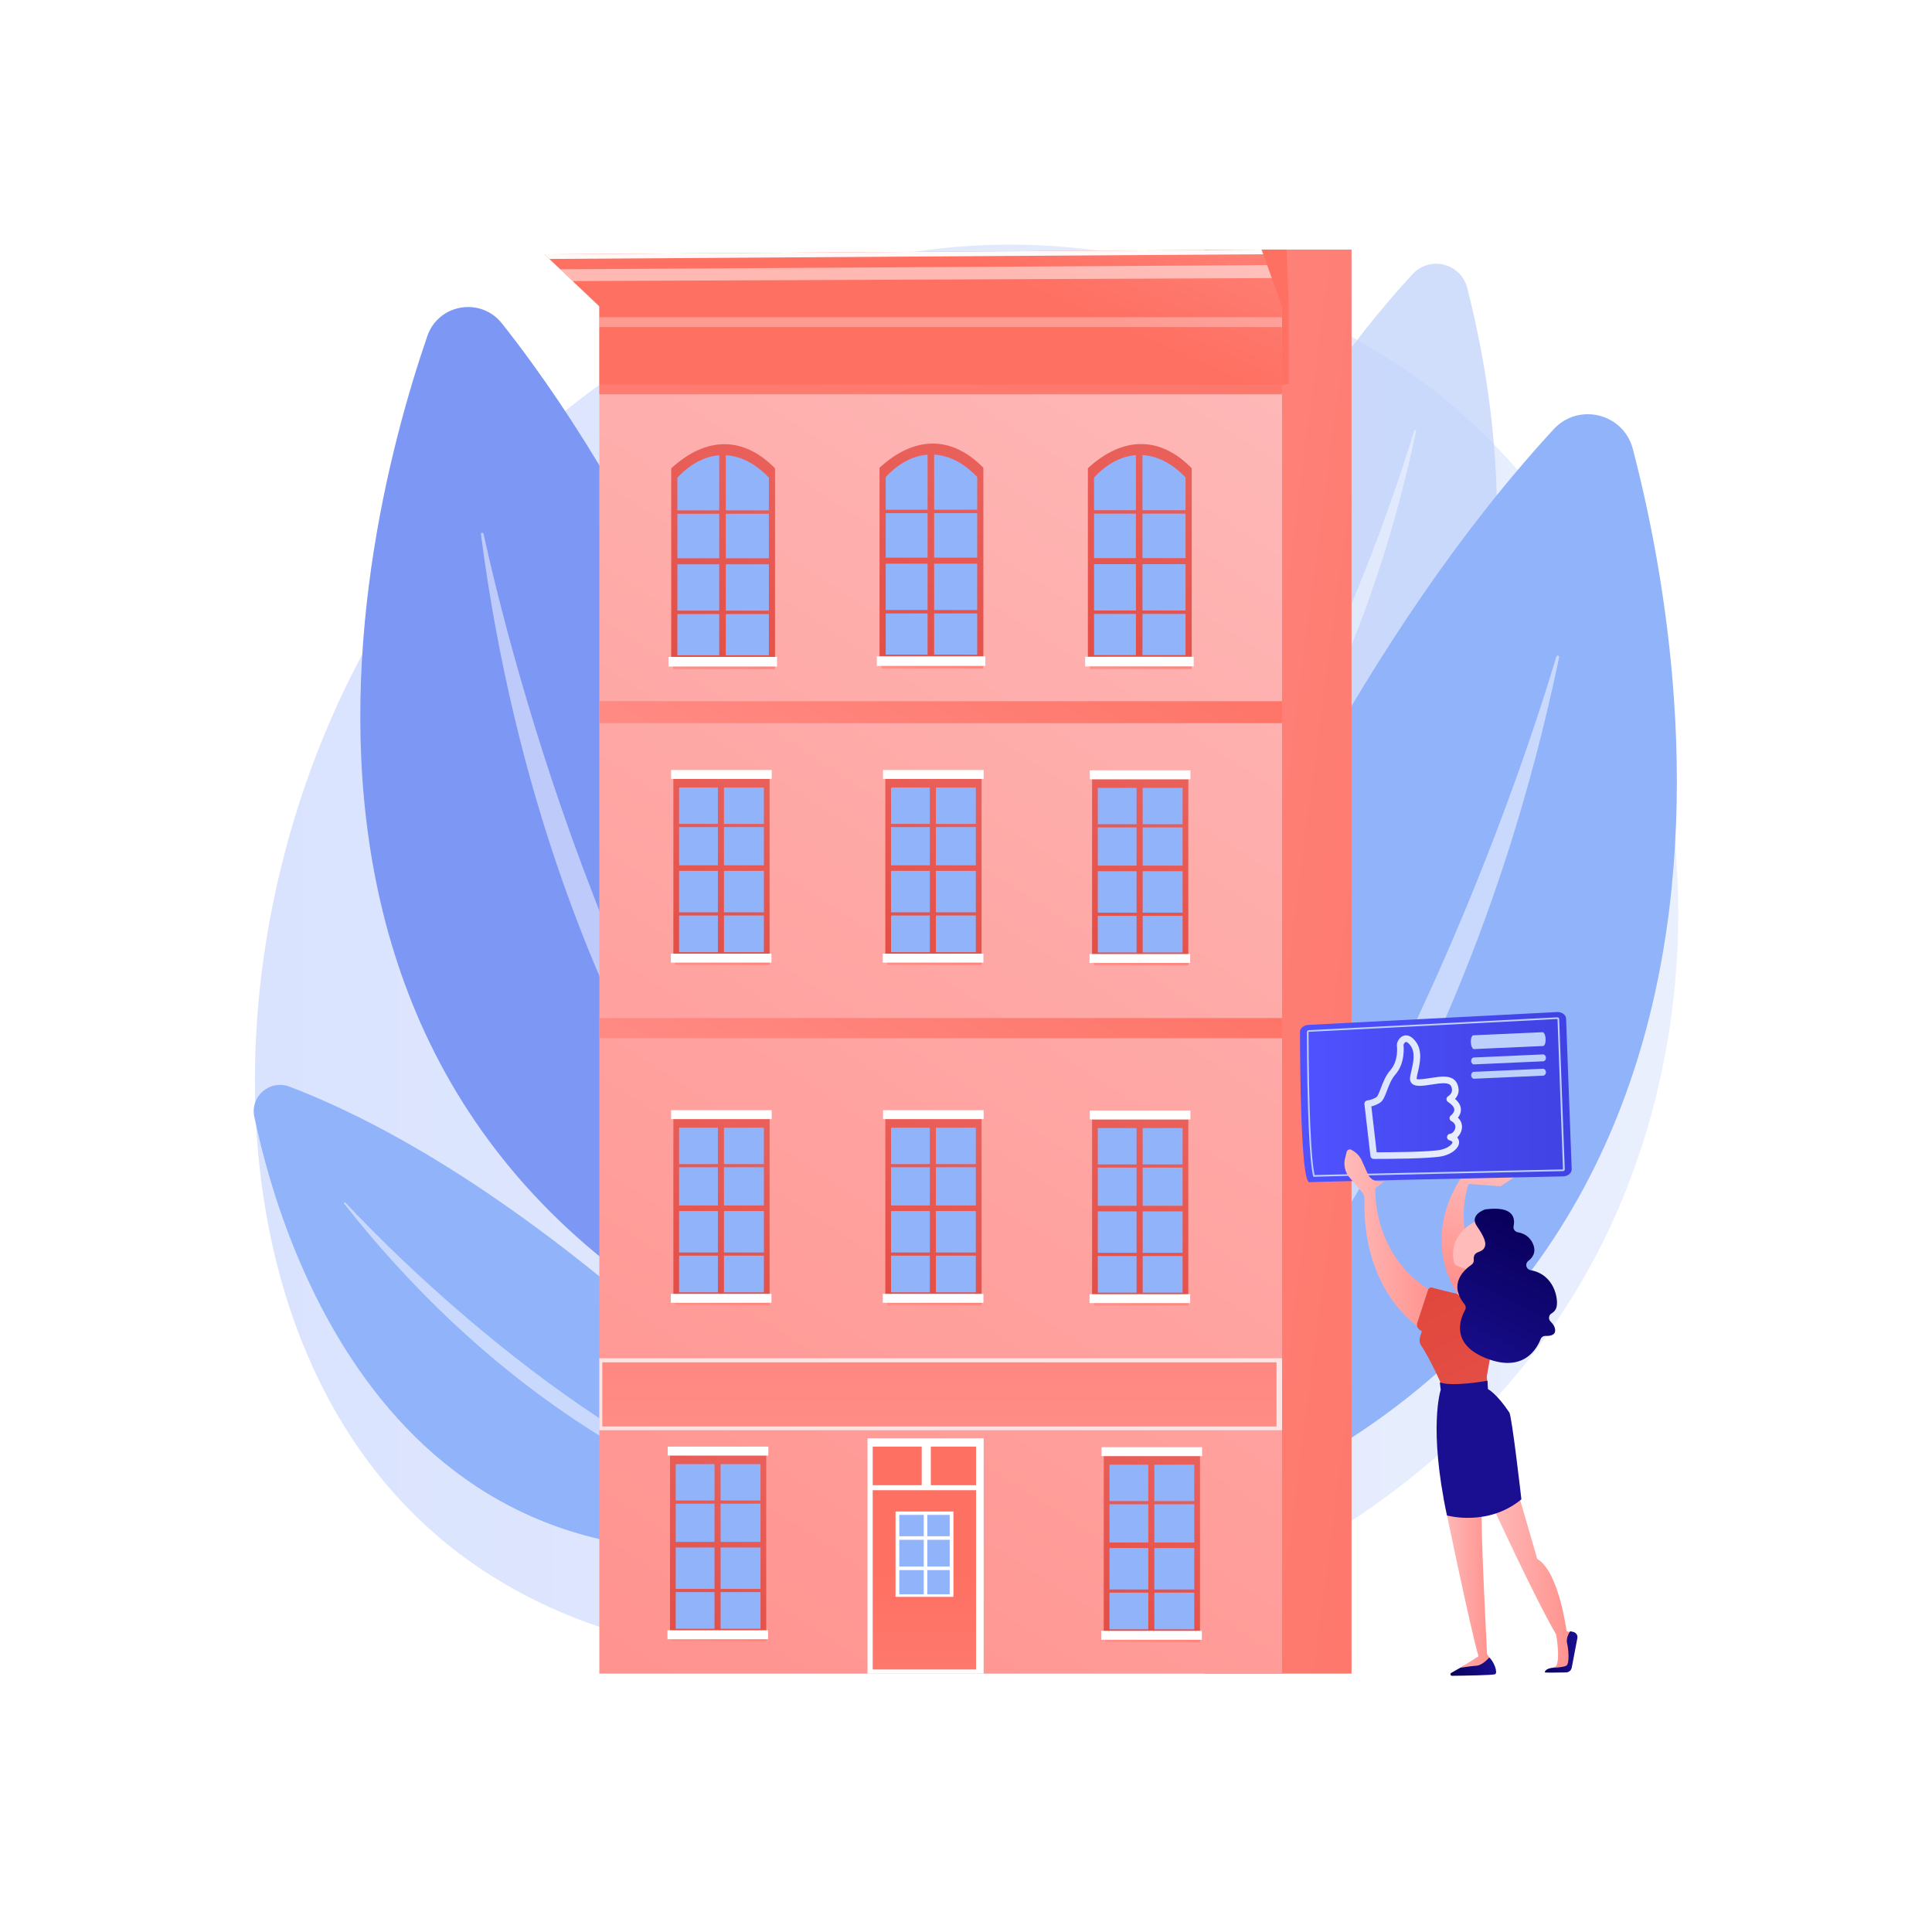 <?xml version="1.0" encoding="UTF-8"?>
<svg xmlns="http://www.w3.org/2000/svg" xmlns:xlink="http://www.w3.org/1999/xlink" version="1.1" x="0px" y="0px" viewBox="0 0 3710 3710" style="enable-background:new 0 0 3710 3710;" xml:space="preserve">
<g id="Background">
	<g>
		<g>
			<rect style="fill:#FFFFFF;" width="3710" height="3710"></rect>
		</g>
	</g>
</g>
<g id="Illustration">
	<g>
		<linearGradient id="SVGID_1_" gradientUnits="userSpaceOnUse" x1="489.501" y1="1834.166" x2="3222.816" y2="1834.166">
			<stop offset="0" style="stop-color:#DAE3FE"></stop>
			<stop offset="1" style="stop-color:#E9EFFD"></stop>
		</linearGradient>
		<path style="fill:url(#SVGID_1_);" d="M3108.216,2319.943c-276.896,644.058-1007.81,920.697-1580.493,873.529    c-156.366-12.878-470.977-38.791-716.629-269.963c-471.756-443.952-399.101-1371.936,52.505-1918.282    c58.158-70.358,460.715-541.749,1088.026-535.44c459.283,4.62,781.649,262.799,820.848,294.963    c49.518,40.632,158.736,137.187,257.167,290.364C3260.918,1415.028,3281.248,1917.471,3108.216,2319.943z"></path>
		<g style="opacity:0.71;">
			<path style="fill:#BDD0FB;" d="M1973.769,2040.018c0,0,247.406-982.631,738.92-1513.707     c33.041-35.7,92.454-20.929,104.639,26.163C2898.803,867.371,3050.23,1821.189,1973.769,2040.018z"></path>
			<path style="opacity:0.5;fill:#FFFFFF;" d="M2072.882,1977.825c-2.44,2.319,0.694,6.084,3.422,4.114     c100.614-72.653,490.692-431.105,643.013-1154.229c0.489-2.323-2.924-3.258-3.612-0.987     C2665.009,994.129,2458.701,1611.14,2072.882,1977.825z"></path>
		</g>
		<g>
			<g>
				<path style="fill:#91B3FA;" d="M1652.769,2933.73c0,0-540.71-634.534-1096.836-847.033      c-37.384-14.284-75.819,18.27-67.637,57.445C543.006,2406.094,779.056,3164.78,1652.769,2933.73z"></path>
				<path style="opacity:0.5;fill:#FFFFFF;" d="M1556.995,2923.994c2.645,0.821,1.706,4.741-1.025,4.281      c-100.694-16.904-519.074-139.066-895.046-616.868c-1.208-1.535,0.969-3.469,2.304-2.044      C761.651,2414.349,1138.755,2794.206,1556.995,2923.994z"></path>
			</g>
			<g>
				<path style="fill:#7D97F4;" d="M1799.029,2734.043c0,0-229.751-1347.219-835.043-2112.817      c-40.689-51.465-122.126-37.827-143.443,24.219C678.004,1060.339,374.479,2327.038,1799.029,2734.043z"></path>
				<path style="opacity:0.5;fill:#FFFFFF;" d="M1672.271,2640.033c3.038,3.374-1.571,8.109-5.034,5.173      c-127.68-108.232-614.656-631.087-743.733-1619.396c-0.414-3.174,4.272-4.076,4.96-0.948      C979.098,1255.275,1191.884,2106.554,1672.271,2640.033z"></path>
			</g>
		</g>
		<g>
			<path style="fill:#91B3FA;" d="M1914.627,3025.789c0,0,356.364-1428.333,1068.776-2201.409     c47.89-51.967,134.251-30.695,152.1,37.683C3254.851,1319.287,3477.819,2704.515,1914.627,3025.789z"></path>
			<path style="opacity:0.5;fill:#FFFFFF;" d="M2058.423,2935.125c-3.537,3.377,1.027,8.837,4.985,5.966     c145.945-105.864,711.529-627.838,930.564-1678.862c0.703-3.377-4.258-4.725-5.25-1.422     C2915.593,1504.17,2617.795,2401.204,2058.423,2935.125z"></path>
		</g>
		<g>
			
				<linearGradient id="SVGID_00000085930660565056436250000006224096231643596176_" gradientUnits="userSpaceOnUse" x1="1485.949" y1="1719.484" x2="3125.136" y2="1934.694">
				<stop offset="0" style="stop-color:#FF928E"></stop>
				<stop offset="1" style="stop-color:#FE7062"></stop>
			</linearGradient>
			
				<rect x="2312.598" y="479.276" style="fill:url(#SVGID_00000085930660565056436250000006224096231643596176_);" width="282.723" height="2734.597"></rect>
			
				<linearGradient id="SVGID_00000076590895924493330120000016989391250259873676_" gradientUnits="userSpaceOnUse" x1="2634.003" y1="609.59" x2="983.216" y2="3145.2">
				<stop offset="0" style="stop-color:#FEBBBA"></stop>
				<stop offset="1" style="stop-color:#FF928E"></stop>
			</linearGradient>
			
				<rect x="1150.886" y="547.7" style="fill:url(#SVGID_00000076590895924493330120000016989391250259873676_);" width="1311.03" height="2666.173"></rect>
			
				<linearGradient id="SVGID_00000045586111236392967540000009126106622376380322_" gradientUnits="userSpaceOnUse" x1="1867.341" y1="507.24" x2="2108.357" y2="-30.919">
				<stop offset="0" style="stop-color:#FE7062"></stop>
				<stop offset="1" style="stop-color:#FF928E"></stop>
			</linearGradient>
			
				<rect x="1150.886" y="547.7" style="fill:url(#SVGID_00000045586111236392967540000009126106622376380322_);" width="1311.03" height="191.221"></rect>
			
				<linearGradient id="SVGID_00000081612561068855795730000001758213368359979428_" gradientUnits="userSpaceOnUse" x1="2036.907" y1="1560.441" x2="1535.372" y2="2460.988">
				<stop offset="0" style="stop-color:#FE7062"></stop>
				<stop offset="1" style="stop-color:#FF928E"></stop>
			</linearGradient>
			
				<rect x="1150.886" y="1955.018" style="fill:url(#SVGID_00000081612561068855795730000001758213368359979428_);" width="1311.03" height="38.628"></rect>
			
				<linearGradient id="SVGID_00000155146944364095238030000005151876601655949737_" gradientUnits="userSpaceOnUse" x1="2037.982" y1="951.797" x2="1534.108" y2="1856.545">
				<stop offset="0" style="stop-color:#FE7062"></stop>
				<stop offset="1" style="stop-color:#FF928E"></stop>
			</linearGradient>
			
				<rect x="1150.886" y="1346.512" style="fill:url(#SVGID_00000155146944364095238030000005151876601655949737_);" width="1311.03" height="42.215"></rect>
			<g>
				
					<linearGradient id="SVGID_00000139289404092040271510000005947897216701313929_" gradientUnits="userSpaceOnUse" x1="1234.062" y1="1957.404" x2="1464.948" y2="1517.46">
					<stop offset="0" style="stop-color:#E1473D"></stop>
					<stop offset="1" style="stop-color:#E9605A"></stop>
				</linearGradient>
				
					<rect x="1293.076" y="1495.737" style="fill:url(#SVGID_00000139289404092040271510000005947897216701313929_);" width="184.797" height="346.313"></rect>
				<rect x="1304.053" y="1512.275" style="fill:#91B3FA;" width="162.843" height="316.169"></rect>
				
					<linearGradient id="SVGID_00000133503014183433305850000012268765288273120431_" gradientUnits="userSpaceOnUse" x1="1233.655" y1="1957.191" x2="1464.542" y2="1517.244">
					<stop offset="0" style="stop-color:#E1473D"></stop>
					<stop offset="1" style="stop-color:#E9605A"></stop>
				</linearGradient>
				
					<rect x="1378.579" y="1502.447" style="fill:url(#SVGID_00000133503014183433305850000012268765288273120431_);" width="11.641" height="335.012"></rect>
				
					<linearGradient id="SVGID_00000087399370367413639350000005381747100118079645_" gradientUnits="userSpaceOnUse" x1="1233.186" y1="1956.944" x2="1464.073" y2="1516.998">
					<stop offset="0" style="stop-color:#E1473D"></stop>
					<stop offset="1" style="stop-color:#E9605A"></stop>
				</linearGradient>
				
					<rect x="1301.38" y="1661.628" style="fill:url(#SVGID_00000087399370367413639350000005381747100118079645_);" width="167.98" height="10.671"></rect>
				
					<linearGradient id="SVGID_00000139979252008951540110000001589240343961430718_" gradientUnits="userSpaceOnUse" x1="1199.538" y1="1939.286" x2="1430.425" y2="1499.339">
					<stop offset="0" style="stop-color:#E1473D"></stop>
					<stop offset="1" style="stop-color:#E9605A"></stop>
				</linearGradient>
				
					<rect x="1301.38" y="1582.158" style="fill:url(#SVGID_00000139979252008951540110000001589240343961430718_);" width="167.98" height="6.065"></rect>
				
					<linearGradient id="SVGID_00000083767685776402104230000008893041463353364135_" gradientUnits="userSpaceOnUse" x1="1269.394" y1="1975.947" x2="1500.281" y2="1536">
					<stop offset="0" style="stop-color:#E1473D"></stop>
					<stop offset="1" style="stop-color:#E9605A"></stop>
				</linearGradient>
				
					<rect x="1301.38" y="1751.927" style="fill:url(#SVGID_00000083767685776402104230000008893041463353364135_);" width="167.98" height="6.065"></rect>
				
					<linearGradient id="SVGID_00000072963380772146336430000006813263718314713268_" gradientUnits="userSpaceOnUse" x1="1419.116" y1="1725.615" x2="1375.946" y2="1891.504">
					<stop offset="0" style="stop-color:#FE7062"></stop>
					<stop offset="1" style="stop-color:#FF928E"></stop>
				</linearGradient>
				
					<rect x="1296.604" y="1843.118" style="fill:url(#SVGID_00000072963380772146336430000006813263718314713268_);" width="181.269" height="9.979"></rect>
				<rect x="1288.226" y="1831.354" style="fill:#FFFFFF;" width="193.185" height="17.1"></rect>
				<rect x="1288.706" y="1478.637" style="fill:#FFFFFF;" width="193.185" height="17.1"></rect>
			</g>
			<g>
				
					<linearGradient id="SVGID_00000014604443352689003930000011091799301704549512_" gradientUnits="userSpaceOnUse" x1="1641.059" y1="1957.404" x2="1871.945" y2="1517.46">
					<stop offset="0" style="stop-color:#E1473D"></stop>
					<stop offset="1" style="stop-color:#E9605A"></stop>
				</linearGradient>
				
					<rect x="1700.073" y="1495.737" style="fill:url(#SVGID_00000014604443352689003930000011091799301704549512_);" width="184.797" height="346.313"></rect>
				<rect x="1711.051" y="1512.275" style="fill:#91B3FA;" width="162.843" height="316.169"></rect>
				
					<linearGradient id="SVGID_00000126307091477006378970000005617561682241965986_" gradientUnits="userSpaceOnUse" x1="1640.652" y1="1957.191" x2="1871.539" y2="1517.244">
					<stop offset="0" style="stop-color:#E1473D"></stop>
					<stop offset="1" style="stop-color:#E9605A"></stop>
				</linearGradient>
				
					<rect x="1785.576" y="1502.447" style="fill:url(#SVGID_00000126307091477006378970000005617561682241965986_);" width="11.641" height="335.012"></rect>
				
					<linearGradient id="SVGID_00000124861321202702103200000003756977301015618214_" gradientUnits="userSpaceOnUse" x1="1640.183" y1="1956.944" x2="1871.07" y2="1516.998">
					<stop offset="0" style="stop-color:#E1473D"></stop>
					<stop offset="1" style="stop-color:#E9605A"></stop>
				</linearGradient>
				
					<rect x="1708.377" y="1661.628" style="fill:url(#SVGID_00000124861321202702103200000003756977301015618214_);" width="167.98" height="10.671"></rect>
				
					<linearGradient id="SVGID_00000043415129088813828730000013555180973210293410_" gradientUnits="userSpaceOnUse" x1="1606.535" y1="1939.285" x2="1837.422" y2="1499.339">
					<stop offset="0" style="stop-color:#E1473D"></stop>
					<stop offset="1" style="stop-color:#E9605A"></stop>
				</linearGradient>
				
					<rect x="1708.377" y="1582.158" style="fill:url(#SVGID_00000043415129088813828730000013555180973210293410_);" width="167.98" height="6.065"></rect>
				
					<linearGradient id="SVGID_00000007386512261026827860000008665931844118810767_" gradientUnits="userSpaceOnUse" x1="1676.391" y1="1975.947" x2="1907.278" y2="1536.001">
					<stop offset="0" style="stop-color:#E1473D"></stop>
					<stop offset="1" style="stop-color:#E9605A"></stop>
				</linearGradient>
				
					<rect x="1708.377" y="1751.927" style="fill:url(#SVGID_00000007386512261026827860000008665931844118810767_);" width="167.98" height="6.065"></rect>
				
					<linearGradient id="SVGID_00000132068988071780816720000007074231957800221372_" gradientUnits="userSpaceOnUse" x1="1826.113" y1="1725.615" x2="1782.943" y2="1891.504">
					<stop offset="0" style="stop-color:#FE7062"></stop>
					<stop offset="1" style="stop-color:#FF928E"></stop>
				</linearGradient>
				
					<rect x="1703.601" y="1843.118" style="fill:url(#SVGID_00000132068988071780816720000007074231957800221372_);" width="181.269" height="9.979"></rect>
				<rect x="1695.223" y="1831.354" style="fill:#FFFFFF;" width="193.185" height="17.1"></rect>
				<rect x="1695.703" y="1478.637" style="fill:#FFFFFF;" width="193.185" height="17.1"></rect>
			</g>
			<g>
				
					<linearGradient id="SVGID_00000071517781874646297610000002668907270997328268_" gradientUnits="userSpaceOnUse" x1="2038.086" y1="1958.039" x2="2268.972" y2="1518.095">
					<stop offset="0" style="stop-color:#E1473D"></stop>
					<stop offset="1" style="stop-color:#E9605A"></stop>
				</linearGradient>
				
					<rect x="2097.101" y="1496.371" style="fill:url(#SVGID_00000071517781874646297610000002668907270997328268_);" width="184.797" height="346.313"></rect>
				<rect x="2108.078" y="1512.91" style="fill:#91B3FA;" width="162.843" height="316.169"></rect>
				
					<linearGradient id="SVGID_00000097475290613518017170000017109586174429801617_" gradientUnits="userSpaceOnUse" x1="2037.68" y1="1957.826" x2="2268.567" y2="1517.879">
					<stop offset="0" style="stop-color:#E1473D"></stop>
					<stop offset="1" style="stop-color:#E9605A"></stop>
				</linearGradient>
				
					<rect x="2182.603" y="1503.082" style="fill:url(#SVGID_00000097475290613518017170000017109586174429801617_);" width="11.641" height="335.012"></rect>
				
					<linearGradient id="SVGID_00000055709509624490864000000014182230151932536508_" gradientUnits="userSpaceOnUse" x1="2037.21" y1="1957.579" x2="2268.097" y2="1517.633">
					<stop offset="0" style="stop-color:#E1473D"></stop>
					<stop offset="1" style="stop-color:#E9605A"></stop>
				</linearGradient>
				
					<rect x="2105.404" y="1662.263" style="fill:url(#SVGID_00000055709509624490864000000014182230151932536508_);" width="167.98" height="10.671"></rect>
				
					<linearGradient id="SVGID_00000080186583574067941920000002341096141770654395_" gradientUnits="userSpaceOnUse" x1="2003.563" y1="1939.92" x2="2234.45" y2="1499.974">
					<stop offset="0" style="stop-color:#E1473D"></stop>
					<stop offset="1" style="stop-color:#E9605A"></stop>
				</linearGradient>
				
					<rect x="2105.404" y="1582.793" style="fill:url(#SVGID_00000080186583574067941920000002341096141770654395_);" width="167.98" height="6.065"></rect>
				
					<linearGradient id="SVGID_00000080894787859655468220000009303120962229186483_" gradientUnits="userSpaceOnUse" x1="2073.419" y1="1976.582" x2="2304.306" y2="1536.635">
					<stop offset="0" style="stop-color:#E1473D"></stop>
					<stop offset="1" style="stop-color:#E9605A"></stop>
				</linearGradient>
				
					<rect x="2105.404" y="1752.562" style="fill:url(#SVGID_00000080894787859655468220000009303120962229186483_);" width="167.98" height="6.065"></rect>
				
					<linearGradient id="SVGID_00000134932337473586930050000018362345516960074659_" gradientUnits="userSpaceOnUse" x1="2223.14" y1="1726.249" x2="2179.97" y2="1892.139">
					<stop offset="0" style="stop-color:#FE7062"></stop>
					<stop offset="1" style="stop-color:#FF928E"></stop>
				</linearGradient>
				
					<rect x="2100.629" y="1843.753" style="fill:url(#SVGID_00000134932337473586930050000018362345516960074659_);" width="181.269" height="9.979"></rect>
				<rect x="2092.25" y="1831.989" style="fill:#FFFFFF;" width="193.185" height="17.1"></rect>
				<rect x="2092.731" y="1479.272" style="fill:#FFFFFF;" width="193.185" height="17.1"></rect>
			</g>
			<rect x="1150.886" y="2608.252" style="opacity:0.7;fill:#FFFFFF;" width="1311.03" height="138.183"></rect>
			<g>
				
					<linearGradient id="SVGID_00000173119947100959996660000013915302627588150958_" gradientUnits="userSpaceOnUse" x1="1234.062" y1="2610.638" x2="1464.948" y2="2170.694">
					<stop offset="0" style="stop-color:#E1473D"></stop>
					<stop offset="1" style="stop-color:#E9605A"></stop>
				</linearGradient>
				
					<rect x="1293.076" y="2148.97" style="fill:url(#SVGID_00000173119947100959996660000013915302627588150958_);" width="184.797" height="346.313"></rect>
				<rect x="1304.053" y="2165.509" style="fill:#91B3FA;" width="162.843" height="316.169"></rect>
				
					<linearGradient id="SVGID_00000155139902716303634660000015154683479601027515_" gradientUnits="userSpaceOnUse" x1="1233.655" y1="2610.425" x2="1464.542" y2="2170.478">
					<stop offset="0" style="stop-color:#E1473D"></stop>
					<stop offset="1" style="stop-color:#E9605A"></stop>
				</linearGradient>
				
					<rect x="1378.579" y="2155.681" style="fill:url(#SVGID_00000155139902716303634660000015154683479601027515_);" width="11.641" height="335.012"></rect>
				
					<linearGradient id="SVGID_00000054231635197512444020000002067459209321952165_" gradientUnits="userSpaceOnUse" x1="1233.186" y1="2610.178" x2="1464.073" y2="2170.231">
					<stop offset="0" style="stop-color:#E1473D"></stop>
					<stop offset="1" style="stop-color:#E9605A"></stop>
				</linearGradient>
				
					<rect x="1301.38" y="2314.862" style="fill:url(#SVGID_00000054231635197512444020000002067459209321952165_);" width="167.98" height="10.671"></rect>
				
					<linearGradient id="SVGID_00000114052131072370110390000002520670456415817636_" gradientUnits="userSpaceOnUse" x1="1199.538" y1="2592.519" x2="1430.425" y2="2152.573">
					<stop offset="0" style="stop-color:#E1473D"></stop>
					<stop offset="1" style="stop-color:#E9605A"></stop>
				</linearGradient>
				
					<rect x="1301.38" y="2235.392" style="fill:url(#SVGID_00000114052131072370110390000002520670456415817636_);" width="167.98" height="6.065"></rect>
				
					<linearGradient id="SVGID_00000178892114247629769250000016507544066630402718_" gradientUnits="userSpaceOnUse" x1="1269.394" y1="2629.18" x2="1500.281" y2="2189.234">
					<stop offset="0" style="stop-color:#E1473D"></stop>
					<stop offset="1" style="stop-color:#E9605A"></stop>
				</linearGradient>
				
					<rect x="1301.38" y="2405.161" style="fill:url(#SVGID_00000178892114247629769250000016507544066630402718_);" width="167.98" height="6.065"></rect>
				
					<linearGradient id="SVGID_00000179629106051300642310000011942319690309270964_" gradientUnits="userSpaceOnUse" x1="1419.116" y1="2378.848" x2="1375.946" y2="2544.738">
					<stop offset="0" style="stop-color:#FE7062"></stop>
					<stop offset="1" style="stop-color:#FF928E"></stop>
				</linearGradient>
				
					<rect x="1296.604" y="2496.352" style="fill:url(#SVGID_00000179629106051300642310000011942319690309270964_);" width="181.269" height="9.979"></rect>
				<rect x="1288.226" y="2484.588" style="fill:#FFFFFF;" width="193.185" height="17.1"></rect>
				<rect x="1288.706" y="2131.871" style="fill:#FFFFFF;" width="193.185" height="17.1"></rect>
			</g>
			<g>
				
					<linearGradient id="SVGID_00000147938538109289775900000012519505267861111473_" gradientUnits="userSpaceOnUse" x1="1227.582" y1="3256.675" x2="1458.468" y2="2816.731">
					<stop offset="0" style="stop-color:#E1473D"></stop>
					<stop offset="1" style="stop-color:#E9605A"></stop>
				</linearGradient>
				
					<rect x="1286.597" y="2795.007" style="fill:url(#SVGID_00000147938538109289775900000012519505267861111473_);" width="184.797" height="346.313"></rect>
				<rect x="1297.574" y="2811.545" style="fill:#91B3FA;" width="162.843" height="316.169"></rect>
				
					<linearGradient id="SVGID_00000003100730277954830540000010215731371578217881_" gradientUnits="userSpaceOnUse" x1="1227.176" y1="3256.461" x2="1458.063" y2="2816.515">
					<stop offset="0" style="stop-color:#E1473D"></stop>
					<stop offset="1" style="stop-color:#E9605A"></stop>
				</linearGradient>
				
					<rect x="1372.099" y="2801.718" style="fill:url(#SVGID_00000003100730277954830540000010215731371578217881_);" width="11.641" height="335.012"></rect>
				
					<linearGradient id="SVGID_00000121959570441612067200000004699353493143319209_" gradientUnits="userSpaceOnUse" x1="1226.706" y1="3256.215" x2="1457.593" y2="2816.269">
					<stop offset="0" style="stop-color:#E1473D"></stop>
					<stop offset="1" style="stop-color:#E9605A"></stop>
				</linearGradient>
				
					<rect x="1294.9" y="2960.899" style="fill:url(#SVGID_00000121959570441612067200000004699353493143319209_);" width="167.98" height="10.671"></rect>
				
					<linearGradient id="SVGID_00000013884434524401908130000001049584543145245622_" gradientUnits="userSpaceOnUse" x1="1193.059" y1="3238.556" x2="1423.945" y2="2798.61">
					<stop offset="0" style="stop-color:#E1473D"></stop>
					<stop offset="1" style="stop-color:#E9605A"></stop>
				</linearGradient>
				
					<rect x="1294.9" y="2881.428" style="fill:url(#SVGID_00000013884434524401908130000001049584543145245622_);" width="167.98" height="6.065"></rect>
				
					<linearGradient id="SVGID_00000180351275837913774790000011975519467761997459_" gradientUnits="userSpaceOnUse" x1="1262.915" y1="3275.217" x2="1493.802" y2="2835.271">
					<stop offset="0" style="stop-color:#E1473D"></stop>
					<stop offset="1" style="stop-color:#E9605A"></stop>
				</linearGradient>
				
					<rect x="1294.9" y="3051.198" style="fill:url(#SVGID_00000180351275837913774790000011975519467761997459_);" width="167.98" height="6.065"></rect>
				
					<linearGradient id="SVGID_00000072988357979525315810000013083781782220885412_" gradientUnits="userSpaceOnUse" x1="1412.636" y1="3024.885" x2="1369.466" y2="3190.775">
					<stop offset="0" style="stop-color:#FE7062"></stop>
					<stop offset="1" style="stop-color:#FF928E"></stop>
				</linearGradient>
				
					<rect x="1290.125" y="3142.389" style="fill:url(#SVGID_00000072988357979525315810000013083781782220885412_);" width="181.269" height="9.979"></rect>
				<rect x="1281.746" y="3130.625" style="fill:#FFFFFF;" width="193.185" height="17.1"></rect>
				<rect x="1282.227" y="2777.907" style="fill:#FFFFFF;" width="193.185" height="17.1"></rect>
			</g>
			<g>
				
					<linearGradient id="SVGID_00000090976714528620416220000016217958749372103340_" gradientUnits="userSpaceOnUse" x1="2060.541" y1="3257.772" x2="2291.427" y2="2817.827">
					<stop offset="0" style="stop-color:#E1473D"></stop>
					<stop offset="1" style="stop-color:#E9605A"></stop>
				</linearGradient>
				
					<rect x="2119.555" y="2796.104" style="fill:url(#SVGID_00000090976714528620416220000016217958749372103340_);" width="184.797" height="346.313"></rect>
				<rect x="2130.533" y="2812.642" style="fill:#91B3FA;" width="162.843" height="316.169"></rect>
				
					<linearGradient id="SVGID_00000020388796548044982420000006737177704449837972_" gradientUnits="userSpaceOnUse" x1="2060.134" y1="3257.558" x2="2291.021" y2="2817.612">
					<stop offset="0" style="stop-color:#E1473D"></stop>
					<stop offset="1" style="stop-color:#E9605A"></stop>
				</linearGradient>
				
					<rect x="2205.058" y="2802.814" style="fill:url(#SVGID_00000020388796548044982420000006737177704449837972_);" width="11.641" height="335.012"></rect>
				
					<linearGradient id="SVGID_00000054947625336195247270000003379915271247531399_" gradientUnits="userSpaceOnUse" x1="2059.665" y1="3257.311" x2="2290.552" y2="2817.365">
					<stop offset="0" style="stop-color:#E1473D"></stop>
					<stop offset="1" style="stop-color:#E9605A"></stop>
				</linearGradient>
				
					<rect x="2127.859" y="2961.996" style="fill:url(#SVGID_00000054947625336195247270000003379915271247531399_);" width="167.98" height="10.671"></rect>
				
					<linearGradient id="SVGID_00000047049812864150003650000016054798304791473835_" gradientUnits="userSpaceOnUse" x1="2026.018" y1="3239.652" x2="2256.904" y2="2799.707">
					<stop offset="0" style="stop-color:#E1473D"></stop>
					<stop offset="1" style="stop-color:#E9605A"></stop>
				</linearGradient>
				
					<rect x="2127.859" y="2882.525" style="fill:url(#SVGID_00000047049812864150003650000016054798304791473835_);" width="167.98" height="6.065"></rect>
				
					<linearGradient id="SVGID_00000049222575202666527910000016387767322114765983_" gradientUnits="userSpaceOnUse" x1="2095.874" y1="3276.314" x2="2326.76" y2="2836.368">
					<stop offset="0" style="stop-color:#E1473D"></stop>
					<stop offset="1" style="stop-color:#E9605A"></stop>
				</linearGradient>
				
					<rect x="2127.859" y="3052.295" style="fill:url(#SVGID_00000049222575202666527910000016387767322114765983_);" width="167.98" height="6.065"></rect>
				
					<linearGradient id="SVGID_00000145051861748498788800000011079211753263291269_" gradientUnits="userSpaceOnUse" x1="2245.595" y1="3025.982" x2="2202.425" y2="3191.871">
					<stop offset="0" style="stop-color:#FE7062"></stop>
					<stop offset="1" style="stop-color:#FF928E"></stop>
				</linearGradient>
				
					<rect x="2123.083" y="3143.485" style="fill:url(#SVGID_00000145051861748498788800000011079211753263291269_);" width="181.269" height="9.979"></rect>
				<rect x="2114.705" y="3131.721" style="fill:#FFFFFF;" width="193.185" height="17.1"></rect>
				<rect x="2115.185" y="2779.004" style="fill:#FFFFFF;" width="193.185" height="17.1"></rect>
			</g>
			<g>
				
					<linearGradient id="SVGID_00000052083491017590508900000010098101249694810267_" gradientUnits="userSpaceOnUse" x1="1641.059" y1="2610.638" x2="1871.945" y2="2170.694">
					<stop offset="0" style="stop-color:#E1473D"></stop>
					<stop offset="1" style="stop-color:#E9605A"></stop>
				</linearGradient>
				
					<rect x="1700.073" y="2148.97" style="fill:url(#SVGID_00000052083491017590508900000010098101249694810267_);" width="184.797" height="346.313"></rect>
				<rect x="1711.051" y="2165.509" style="fill:#91B3FA;" width="162.843" height="316.169"></rect>
				
					<linearGradient id="SVGID_00000070103880460966288450000007725801095957256349_" gradientUnits="userSpaceOnUse" x1="1640.652" y1="2610.424" x2="1871.539" y2="2170.478">
					<stop offset="0" style="stop-color:#E1473D"></stop>
					<stop offset="1" style="stop-color:#E9605A"></stop>
				</linearGradient>
				
					<rect x="1785.576" y="2155.681" style="fill:url(#SVGID_00000070103880460966288450000007725801095957256349_);" width="11.641" height="335.012"></rect>
				
					<linearGradient id="SVGID_00000137813589795969694040000000886528638074213526_" gradientUnits="userSpaceOnUse" x1="1640.183" y1="2610.178" x2="1871.07" y2="2170.232">
					<stop offset="0" style="stop-color:#E1473D"></stop>
					<stop offset="1" style="stop-color:#E9605A"></stop>
				</linearGradient>
				
					<rect x="1708.377" y="2314.862" style="fill:url(#SVGID_00000137813589795969694040000000886528638074213526_);" width="167.98" height="10.671"></rect>
				
					<linearGradient id="SVGID_00000010283285336719117250000015303995828868270246_" gradientUnits="userSpaceOnUse" x1="1606.535" y1="2592.519" x2="1837.422" y2="2152.573">
					<stop offset="0" style="stop-color:#E1473D"></stop>
					<stop offset="1" style="stop-color:#E9605A"></stop>
				</linearGradient>
				
					<rect x="1708.377" y="2235.392" style="fill:url(#SVGID_00000010283285336719117250000015303995828868270246_);" width="167.98" height="6.065"></rect>
				
					<linearGradient id="SVGID_00000005970873217177555350000007052905578630974092_" gradientUnits="userSpaceOnUse" x1="1676.391" y1="2629.18" x2="1907.278" y2="2189.235">
					<stop offset="0" style="stop-color:#E1473D"></stop>
					<stop offset="1" style="stop-color:#E9605A"></stop>
				</linearGradient>
				
					<rect x="1708.377" y="2405.161" style="fill:url(#SVGID_00000005970873217177555350000007052905578630974092_);" width="167.98" height="6.065"></rect>
				
					<linearGradient id="SVGID_00000030481719714260118060000001788048227599208635_" gradientUnits="userSpaceOnUse" x1="1826.113" y1="2378.848" x2="1782.943" y2="2544.738">
					<stop offset="0" style="stop-color:#FE7062"></stop>
					<stop offset="1" style="stop-color:#FF928E"></stop>
				</linearGradient>
				
					<rect x="1703.601" y="2496.352" style="fill:url(#SVGID_00000030481719714260118060000001788048227599208635_);" width="181.269" height="9.979"></rect>
				<rect x="1695.223" y="2484.588" style="fill:#FFFFFF;" width="193.185" height="17.1"></rect>
				<rect x="1695.703" y="2131.871" style="fill:#FFFFFF;" width="193.185" height="17.1"></rect>
			</g>
			<g>
				
					<linearGradient id="SVGID_00000013888728078373312290000002146684925005311888_" gradientUnits="userSpaceOnUse" x1="2038.086" y1="2611.273" x2="2268.972" y2="2171.329">
					<stop offset="0" style="stop-color:#E1473D"></stop>
					<stop offset="1" style="stop-color:#E9605A"></stop>
				</linearGradient>
				
					<rect x="2097.101" y="2149.605" style="fill:url(#SVGID_00000013888728078373312290000002146684925005311888_);" width="184.797" height="346.313"></rect>
				<rect x="2108.078" y="2166.143" style="fill:#91B3FA;" width="162.843" height="316.169"></rect>
				
					<linearGradient id="SVGID_00000157998225693119062480000008321540407960448446_" gradientUnits="userSpaceOnUse" x1="2037.68" y1="2611.059" x2="2268.567" y2="2171.113">
					<stop offset="0" style="stop-color:#E1473D"></stop>
					<stop offset="1" style="stop-color:#E9605A"></stop>
				</linearGradient>
				
					<rect x="2182.603" y="2156.315" style="fill:url(#SVGID_00000157998225693119062480000008321540407960448446_);" width="11.641" height="335.012"></rect>
				
					<linearGradient id="SVGID_00000144306071178934029200000018198721224883424191_" gradientUnits="userSpaceOnUse" x1="2037.21" y1="2610.813" x2="2268.097" y2="2170.867">
					<stop offset="0" style="stop-color:#E1473D"></stop>
					<stop offset="1" style="stop-color:#E9605A"></stop>
				</linearGradient>
				
					<rect x="2105.404" y="2315.497" style="fill:url(#SVGID_00000144306071178934029200000018198721224883424191_);" width="167.98" height="10.671"></rect>
				
					<linearGradient id="SVGID_00000156552714799813506120000015003946074071876020_" gradientUnits="userSpaceOnUse" x1="2003.563" y1="2593.154" x2="2234.45" y2="2153.208">
					<stop offset="0" style="stop-color:#E1473D"></stop>
					<stop offset="1" style="stop-color:#E9605A"></stop>
				</linearGradient>
				
					<rect x="2105.404" y="2236.026" style="fill:url(#SVGID_00000156552714799813506120000015003946074071876020_);" width="167.98" height="6.065"></rect>
				
					<linearGradient id="SVGID_00000014612588681250757010000006981210231021823119_" gradientUnits="userSpaceOnUse" x1="2073.419" y1="2629.815" x2="2304.305" y2="2189.869">
					<stop offset="0" style="stop-color:#E1473D"></stop>
					<stop offset="1" style="stop-color:#E9605A"></stop>
				</linearGradient>
				
					<rect x="2105.404" y="2405.796" style="fill:url(#SVGID_00000014612588681250757010000006981210231021823119_);" width="167.98" height="6.065"></rect>
				
					<linearGradient id="SVGID_00000139288334187862803570000013341333027976398240_" gradientUnits="userSpaceOnUse" x1="2223.14" y1="2379.483" x2="2179.97" y2="2545.373">
					<stop offset="0" style="stop-color:#FE7062"></stop>
					<stop offset="1" style="stop-color:#FF928E"></stop>
				</linearGradient>
				
					<rect x="2100.629" y="2496.987" style="fill:url(#SVGID_00000139288334187862803570000013341333027976398240_);" width="181.269" height="9.979"></rect>
				<rect x="2092.25" y="2485.222" style="fill:#FFFFFF;" width="193.185" height="17.1"></rect>
				<rect x="2092.731" y="2132.505" style="fill:#FFFFFF;" width="193.185" height="17.1"></rect>
			</g>
			<g>
				
					<linearGradient id="SVGID_00000022522338280948407270000012890964177766688955_" gradientUnits="userSpaceOnUse" x1="1223.886" y1="1400.053" x2="1478.242" y2="915.389">
					<stop offset="0" style="stop-color:#E1473D"></stop>
					<stop offset="1" style="stop-color:#E9605A"></stop>
				</linearGradient>
				<path style="fill:url(#SVGID_00000022522338280948407270000012890964177766688955_);" d="M1488.292,1272.986h-199.366l0-373.615      c67.343-61.943,138.807-61.798,199.366,0V1272.986z"></path>
				<path style="fill:#91B3FA;" d="M1476.45,1258.308h-175.681V917.214c54.795-58.633,122.254-56.615,175.681,0V1258.308z"></path>
				
					<linearGradient id="SVGID_00000035512236508334330950000016643020013422661046_" gradientUnits="userSpaceOnUse" x1="1208.188" y1="1410.08" x2="1482.753" y2="886.905">
					<stop offset="0" style="stop-color:#E1473D"></stop>
					<stop offset="1" style="stop-color:#E9605A"></stop>
				</linearGradient>
				
					<rect x="1381.17" y="868.972" style="fill:url(#SVGID_00000035512236508334330950000016643020013422661046_);" width="12.559" height="399.063"></rect>
				
					<linearGradient id="SVGID_00000124865161252857247030000000626683973526799778_" gradientUnits="userSpaceOnUse" x1="1224.315" y1="1390.659" x2="1473.404" y2="916.03">
					<stop offset="0" style="stop-color:#E1473D"></stop>
					<stop offset="1" style="stop-color:#E9605A"></stop>
				</linearGradient>
				
					<rect x="1297.885" y="1072.062" style="fill:url(#SVGID_00000124865161252857247030000000626683973526799778_);" width="181.222" height="11.512"></rect>
				
					<linearGradient id="SVGID_00000069388431507517104810000012433065147015257764_" gradientUnits="userSpaceOnUse" x1="1188.014" y1="1365.329" x2="1437.103" y2="890.699">
					<stop offset="0" style="stop-color:#E1473D"></stop>
					<stop offset="1" style="stop-color:#E9605A"></stop>
				</linearGradient>
				
					<rect x="1297.885" y="980.047" style="fill:url(#SVGID_00000069388431507517104810000012433065147015257764_);" width="181.222" height="6.543"></rect>
				
					<linearGradient id="SVGID_00000000913867458940543260000016469196975808782468_" gradientUnits="userSpaceOnUse" x1="1263.378" y1="1414.3" x2="1512.467" y2="939.67">
					<stop offset="0" style="stop-color:#E1473D"></stop>
					<stop offset="1" style="stop-color:#E9605A"></stop>
				</linearGradient>
				
					<rect x="1297.885" y="1172.62" style="fill:url(#SVGID_00000000913867458940543260000016469196975808782468_);" width="181.222" height="6.543"></rect>
				
					<linearGradient id="SVGID_00000177461244848359728530000016170340860781640625_" gradientUnits="userSpaceOnUse" x1="1424.903" y1="1147.373" x2="1378.329" y2="1326.34">
					<stop offset="0" style="stop-color:#FE7062"></stop>
					<stop offset="1" style="stop-color:#FF928E"></stop>
				</linearGradient>
				
					<rect x="1292.733" y="1274.14" style="fill:url(#SVGID_00000177461244848359728530000016170340860781640625_);" width="195.559" height="10.766"></rect>
				<rect x="1283.694" y="1261.448" style="fill:#FFFFFF;" width="208.415" height="18.448"></rect>
			</g>
			<g>
				
					<linearGradient id="SVGID_00000042699602749904627150000008655514625108139427_" gradientUnits="userSpaceOnUse" x1="1623.939" y1="1398.875" x2="1878.294" y2="914.211">
					<stop offset="0" style="stop-color:#E1473D"></stop>
					<stop offset="1" style="stop-color:#E9605A"></stop>
				</linearGradient>
				<path style="fill:url(#SVGID_00000042699602749904627150000008655514625108139427_);" d="M1888.345,1271.809h-199.366V898.194      c67.344-61.943,138.807-61.798,199.366,0L1888.345,1271.809z"></path>
				<path style="fill:#91B3FA;" d="M1876.502,1257.131h-175.681l0-341.094c54.795-58.633,122.254-56.615,175.68,0V1257.131z"></path>
				
					<linearGradient id="SVGID_00000128474950267818079560000014345904309800749212_" gradientUnits="userSpaceOnUse" x1="1608.24" y1="1408.902" x2="1882.805" y2="885.728">
					<stop offset="0" style="stop-color:#E1473D"></stop>
					<stop offset="1" style="stop-color:#E9605A"></stop>
				</linearGradient>
				
					<rect x="1781.222" y="867.794" style="fill:url(#SVGID_00000128474950267818079560000014345904309800749212_);" width="12.559" height="399.063"></rect>
				
					<linearGradient id="SVGID_00000127020143653036119680000005618844626053981878_" gradientUnits="userSpaceOnUse" x1="1624.367" y1="1389.482" x2="1873.456" y2="914.852">
					<stop offset="0" style="stop-color:#E1473D"></stop>
					<stop offset="1" style="stop-color:#E9605A"></stop>
				</linearGradient>
				
					<rect x="1697.937" y="1070.885" style="fill:url(#SVGID_00000127020143653036119680000005618844626053981878_);" width="181.222" height="11.512"></rect>
				
					<linearGradient id="SVGID_00000106836395748411065880000003981304590302287786_" gradientUnits="userSpaceOnUse" x1="1588.067" y1="1364.151" x2="1837.156" y2="889.522">
					<stop offset="0" style="stop-color:#E1473D"></stop>
					<stop offset="1" style="stop-color:#E9605A"></stop>
				</linearGradient>
				
					<rect x="1697.937" y="978.87" style="fill:url(#SVGID_00000106836395748411065880000003981304590302287786_);" width="181.222" height="6.543"></rect>
				
					<linearGradient id="SVGID_00000134947938454264804340000015546465734287691687_" gradientUnits="userSpaceOnUse" x1="1663.43" y1="1413.122" x2="1912.519" y2="938.493">
					<stop offset="0" style="stop-color:#E1473D"></stop>
					<stop offset="1" style="stop-color:#E9605A"></stop>
				</linearGradient>
				
					<rect x="1697.937" y="1171.443" style="fill:url(#SVGID_00000134947938454264804340000015546465734287691687_);" width="181.222" height="6.543"></rect>
				
					<linearGradient id="SVGID_00000126314273077104169440000006852761637871052729_" gradientUnits="userSpaceOnUse" x1="1824.955" y1="1146.195" x2="1778.381" y2="1325.162">
					<stop offset="0" style="stop-color:#FE7062"></stop>
					<stop offset="1" style="stop-color:#FF928E"></stop>
				</linearGradient>
				
					<rect x="1692.785" y="1272.962" style="fill:url(#SVGID_00000126314273077104169440000006852761637871052729_);" width="195.559" height="10.766"></rect>
				<rect x="1683.746" y="1260.27" style="fill:#FFFFFF;" width="208.415" height="18.448"></rect>
			</g>
			<g>
				
					<linearGradient id="SVGID_00000158723276395737442100000006363800287750688132_" gradientUnits="userSpaceOnUse" x1="2024.022" y1="1399.774" x2="2278.377" y2="915.11">
					<stop offset="0" style="stop-color:#E1473D"></stop>
					<stop offset="1" style="stop-color:#E9605A"></stop>
				</linearGradient>
				<path style="fill:url(#SVGID_00000158723276395737442100000006363800287750688132_);" d="M2288.428,1272.708h-199.366V899.093      c67.344-61.943,138.806-61.798,199.366,0V1272.708z"></path>
				<path style="fill:#91B3FA;" d="M2276.586,1258.03h-175.681V916.935c54.795-58.633,122.254-56.615,175.68,0L2276.586,1258.03z"></path>
				
					<linearGradient id="SVGID_00000172403786561040472650000004296921158636865455_" gradientUnits="userSpaceOnUse" x1="2008.324" y1="1409.801" x2="2282.889" y2="886.627">
					<stop offset="0" style="stop-color:#E1473D"></stop>
					<stop offset="1" style="stop-color:#E9605A"></stop>
				</linearGradient>
				
					<rect x="2181.306" y="868.693" style="fill:url(#SVGID_00000172403786561040472650000004296921158636865455_);" width="12.559" height="399.063"></rect>
				
					<linearGradient id="SVGID_00000072239918438369914180000000174981305929131908_" gradientUnits="userSpaceOnUse" x1="2024.451" y1="1390.381" x2="2273.54" y2="915.751">
					<stop offset="0" style="stop-color:#E1473D"></stop>
					<stop offset="1" style="stop-color:#E9605A"></stop>
				</linearGradient>
				
					<rect x="2098.021" y="1071.783" style="fill:url(#SVGID_00000072239918438369914180000000174981305929131908_);" width="181.222" height="11.512"></rect>
				
					<linearGradient id="SVGID_00000116931961135244862380000005200760060320831640_" gradientUnits="userSpaceOnUse" x1="1988.15" y1="1365.05" x2="2237.239" y2="890.421">
					<stop offset="0" style="stop-color:#E1473D"></stop>
					<stop offset="1" style="stop-color:#E9605A"></stop>
				</linearGradient>
				
					<rect x="2098.021" y="979.768" style="fill:url(#SVGID_00000116931961135244862380000005200760060320831640_);" width="181.222" height="6.543"></rect>
				
					<linearGradient id="SVGID_00000177456570000679367390000016953590226490503346_" gradientUnits="userSpaceOnUse" x1="2063.514" y1="1414.021" x2="2312.602" y2="939.392">
					<stop offset="0" style="stop-color:#E1473D"></stop>
					<stop offset="1" style="stop-color:#E9605A"></stop>
				</linearGradient>
				
					<rect x="2098.021" y="1172.341" style="fill:url(#SVGID_00000177456570000679367390000016953590226490503346_);" width="181.222" height="6.543"></rect>
				
					<linearGradient id="SVGID_00000144322376921938870190000000856001448700698022_" gradientUnits="userSpaceOnUse" x1="2225.038" y1="1147.094" x2="2178.465" y2="1326.061">
					<stop offset="0" style="stop-color:#FE7062"></stop>
					<stop offset="1" style="stop-color:#FF928E"></stop>
				</linearGradient>
				
					<rect x="2092.869" y="1273.861" style="fill:url(#SVGID_00000144322376921938870190000000856001448700698022_);" width="195.559" height="10.766"></rect>
				<rect x="2083.829" y="1261.169" style="fill:#FFFFFF;" width="208.415" height="18.448"></rect>
			</g>
			
				<linearGradient id="SVGID_00000041285277327508384050000000850839915047694754_" gradientUnits="userSpaceOnUse" x1="1803.97" y1="1908.395" x2="1803.97" y2="2912.609">
				<stop offset="0" style="stop-color:#FE7062"></stop>
				<stop offset="1" style="stop-color:#FF928E"></stop>
			</linearGradient>
			
				<rect x="1156.61" y="2616.126" style="fill:url(#SVGID_00000041285277327508384050000000850839915047694754_);" width="1294.719" height="123.136"></rect>
			<g>
				<rect x="1665.891" y="2761.976" style="fill:#FFFFFF;" width="222.998" height="451.897"></rect>
				
					<linearGradient id="SVGID_00000181794820447274934620000002059383325264703118_" gradientUnits="userSpaceOnUse" x1="1731.903" y1="3807.916" x2="1724.73" y2="3018.928">
					<stop offset="0" style="stop-color:#FF928E"></stop>
					<stop offset="1" style="stop-color:#FE7062"></stop>
				</linearGradient>
				
					<rect x="1675.853" y="2777.907" style="fill:url(#SVGID_00000181794820447274934620000002059383325264703118_);" width="94.046" height="74.129"></rect>
				
					<linearGradient id="SVGID_00000183221279801152723650000012475206318298735513_" gradientUnits="userSpaceOnUse" x1="1839.887" y1="3806.94" x2="1832.714" y2="3017.956">
					<stop offset="0" style="stop-color:#FF928E"></stop>
					<stop offset="1" style="stop-color:#FE7062"></stop>
				</linearGradient>
				
					<rect x="1787.432" y="2777.907" style="fill:url(#SVGID_00000183221279801152723650000012475206318298735513_);" width="86.872" height="74.129"></rect>
				
					<linearGradient id="SVGID_00000158731083497456944000000009378373857122841775_" gradientUnits="userSpaceOnUse" x1="1782.113" y1="3807.464" x2="1774.94" y2="3018.476">
					<stop offset="0" style="stop-color:#FF928E"></stop>
					<stop offset="1" style="stop-color:#FE7062"></stop>
				</linearGradient>
				
					<rect x="1675.853" y="2861.601" style="fill:url(#SVGID_00000158731083497456944000000009378373857122841775_);" width="198.452" height="344.302"></rect>
				<rect x="1719.688" y="2902.499" style="fill:#FFFFFF;" width="111.181" height="163.93"></rect>
				<rect x="1726.861" y="2909.022" style="fill:#91B3FA;" width="96.835" height="152.425"></rect>
				<rect x="1773.884" y="2905.436" style="fill:#FFFFFF;" width="6.774" height="159.399"></rect>
				<rect x="1722.876" y="2950.067" style="fill:#FFFFFF;" width="105.602" height="6.774"></rect>
				<rect x="1722.477" y="3008.248" style="fill:#FFFFFF;" width="105.602" height="6.774"></rect>
			</g>
			
				<linearGradient id="SVGID_00000031901120116078280830000002820273068973363627_" gradientUnits="userSpaceOnUse" x1="1784.279" y1="470.041" x2="2025.296" y2="-68.118">
				<stop offset="0" style="stop-color:#FE7062"></stop>
				<stop offset="1" style="stop-color:#FF928E"></stop>
			</linearGradient>
			<polygon style="fill:url(#SVGID_00000031901120116078280830000002820273068973363627_);" points="1151.163,588.659      1045.367,488.242 2422.506,479.276 2461.917,588.659    "></polygon>
			
				<linearGradient id="SVGID_00000036216075645363757950000000154397820375201974_" gradientUnits="userSpaceOnUse" x1="2533.609" y1="502.135" x2="2784.53" y2="188.483">
				<stop offset="0" style="stop-color:#FE7062"></stop>
				<stop offset="1" style="stop-color:#FF928E"></stop>
			</linearGradient>
			<polygon style="fill:url(#SVGID_00000036216075645363757950000000154397820375201974_);" points="2461.917,588.659      2422.506,479.276 2470.757,479.276 2474.741,584.585 2474.741,737.456 2461.917,738.92    "></polygon>
			<polygon style="opacity:0.51;fill:#FFFFFF;" points="1075.705,517.038 2433.255,509.108 2442.211,533.967 1099.657,539.772         "></polygon>
			<rect x="1150.886" y="609.098" style="opacity:0.3;fill:#FFFFFF;" width="1311.03" height="18.923"></rect>
			
				<linearGradient id="SVGID_00000152971482975323477080000008881090733203956669_" gradientUnits="userSpaceOnUse" x1="1813.213" y1="616.899" x2="1789.304" y2="1077.159">
				<stop offset="0" style="stop-color:#FE7062"></stop>
				<stop offset="1" style="stop-color:#FF928E"></stop>
			</linearGradient>
			
				<rect x="1150.886" y="738.92" style="fill:url(#SVGID_00000152971482975323477080000008881090733203956669_);" width="1311.03" height="18.214"></rect>
			<polygon style="opacity:0.96;fill:#FFFFFF;" points="1045.367,488.242 2422.506,479.276 2425.737,488.242 1054.866,497.258         "></polygon>
		</g>
		<g>
			
				<linearGradient id="SVGID_00000048480956152940252200000010910748373416137640_" gradientUnits="userSpaceOnUse" x1="2879.287" y1="2241.086" x2="2807.027" y2="2462.578">
				<stop offset="0" style="stop-color:#FEBBBA"></stop>
				<stop offset="1" style="stop-color:#FF928E"></stop>
			</linearGradient>
			<path style="fill:url(#SVGID_00000048480956152940252200000010910748373416137640_);" d="M2808.933,2257.466     c0,0-100.527,128.707,14.167,259.612l43.119-4.018c0,0-83.004-133.279-46.034-239.519l61.08,4.459l33.777-22.016     L2808.933,2257.466z"></path>
			<g>
				
					<linearGradient id="SVGID_00000080170804656507492170000005645932004213612979_" gradientUnits="userSpaceOnUse" x1="2496.403" y1="2106.836" x2="3018.096" y2="2106.836">
					<stop offset="0" style="stop-color:#4F52FF"></stop>
					<stop offset="1" style="stop-color:#4042E2"></stop>
				</linearGradient>
				<path style="fill:url(#SVGID_00000080170804656507492170000005645932004213612979_);" d="M2512.453,1968.11l477.331-24.645      c9.36-0.483,17.247,5.167,17.523,12.554l10.781,289.047c0.277,7.436-7.245,13.723-16.677,13.921      c-86.421,1.816-470.108,9.932-487.003,11.244c-16.696,1.296-17.951-231.229-18.006-288.612      C2496.396,1974.524,2503.472,1968.574,2512.453,1968.11z"></path>
				<g>
					<path style="fill:#BDD0FB;" d="M2522.067,2259.756l-0.33-1.214c-7.192-26.425-11.927-135.226-12.063-277.179       c0-1.663,1.472-3.039,3.351-3.137l477.33-24.643c1.149-0.04,1.955,0.347,2.427,0.695c0.773,0.557,1.225,1.367,1.258,2.278       l10.78,289.045c0.069,1.706-1.436,3.164-3.353,3.247l-0.1,0.002c-68.755,1.445-414.928,8.753-478.045,10.864L2522.067,2259.756       z M2990.575,1956.756c0,0-0.042,0-0.063,0.002l-477.321,24.643c-0.238,0.011-0.365,0.107-0.385,0.131       c0.18,139.434,4.736,246.786,11.684,274.963c66.368-2.164,408.463-9.388,476.8-10.822l0.058-0.002l-10.481-288.999       C2990.862,1956.792,2990.764,1956.758,2990.575,1956.756z"></path>
				</g>
				<path style="fill:#BDD0FB;" d="M2824.469,2001.545c0.326,7.309,3.022,13.125,6.024,12.991l132.678-5.91      c3.001-0.134,5.17-6.167,4.845-13.475c-0.326-7.309-3.022-13.125-6.024-12.991l-132.678,5.91      C2826.313,1988.203,2824.144,1994.237,2824.469,2001.545z"></path>
				<path style="fill:#BDD0FB;" d="M2825.045,2037.541c0.163,3.654,2.728,6.508,5.729,6.375l132.678-5.91      c3.001-0.134,5.302-3.204,5.14-6.859c-0.163-3.654-2.728-6.508-5.729-6.375l-132.678,5.91      C2827.184,2030.816,2824.882,2033.887,2825.045,2037.541z"></path>
				<path style="fill:#BDD0FB;" d="M2825.045,2065.102c0.163,3.654,2.728,6.508,5.729,6.375l132.678-5.91      c3.001-0.134,5.302-3.204,5.14-6.859c-0.163-3.654-2.728-6.508-5.729-6.375l-132.678,5.91      C2827.184,2058.377,2824.882,2061.448,2825.045,2065.102z"></path>
				
					<linearGradient id="SVGID_00000132066026993156220850000012104153710826614941_" gradientUnits="userSpaceOnUse" x1="2620.041" y1="2106.837" x2="2807.495" y2="2106.837">
					<stop offset="0" style="stop-color:#DAE3FE"></stop>
					<stop offset="1" style="stop-color:#E9EFFD"></stop>
				</linearGradient>
				<path style="fill:url(#SVGID_00000132066026993156220850000012104153710826614941_);" d="M2643.269,2225.464      c-2.951,0-4.825-0.005-5.34-0.007c-3.216-0.011-5.917-2.427-6.288-5.622l-11.557-99.6c-0.196-1.683,0.29-3.376,1.347-4.698      c1.055-1.321,2.592-2.167,4.269-2.352c0.096-0.011,9.571-1.131,17.413-6.322c2.625-1.737,5.652-9.751,8.323-16.821      c4.122-10.913,9.254-24.499,18.678-35.263c15.273-17.447,12.737-43.682,12.396-46.617c-0.748-6.438,4.226-15.899,12.002-18.921      c4.752-1.848,14.267-2.804,24.637,11.55c12.951,17.93,7.297,42.07,3.556,58.045c-1.163,4.963-2.26,9.651-2.405,12.552      c-0.016,0.341,0.02,0.485,0.02,0.485c2.587,1.948,17.723-0.396,26.77-1.799c4.723-0.733,9.551-1.479,14.213-2.02      c16.447-1.906,35.777-1.196,39.396,21.421c1.497,9.346-2.487,16.329-6.515,20.802c7.259,6.217,11.018,13.004,11.196,20.25      c0.163,6.562-2.743,11.971-5.712,15.757c6.349,5.919,9.043,13.946,7.313,22.588c-1.198,5.983-4.433,11.372-8.729,15.204      c3.267,3.714,3.69,7.676,3.632,9.809c-0.307,11.038-13.623,22.061-31.662,26.211      C2748.387,2225.124,2665.456,2225.464,2643.269,2225.464z M2633.386,2124.613l10.227,88.139      c22.236-0.016,103.579-0.396,123.758-5.039c14.349-3.302,21.715-10.871,21.807-14.18c0.035-1.271-2.354-2.823-5.943-3.864      c-2.937-0.848-4.852-3.667-4.56-6.711c0.292-3.042,2.71-5.447,5.754-5.721c4.369-0.396,8.989-5.369,10.089-10.86      c0.795-3.972,0.125-9.564-7.595-13.636c-1.948-1.029-3.227-2.993-3.374-5.191c-0.149-2.198,0.851-4.318,2.643-5.598      c0.036-0.029,6.669-5.073,6.482-11.163c-0.185-5.912-6.691-11.312-12.118-14.799c-1.866-1.2-2.973-3.286-2.917-5.504      c0.056-2.218,1.262-4.246,3.186-5.351c0.316-0.189,8.667-5.262,7.324-13.65c-1.013-6.326-2.169-13.503-25.381-10.804      c-4.505,0.523-9.167,1.247-13.732,1.955c-16.97,2.625-30.375,4.712-37.432-1.648c-1.968-1.77-4.257-4.986-3.997-10.229      c0.2-4.048,1.369-9.041,2.723-14.819c3.407-14.55,8.072-34.474-1.485-47.706c-3.71-5.133-7.366-7.909-9.562-7.203      c-2.305,0.724-4.117,4.496-4.139,5.812c0.396,3.367,3.411,34.744-15.469,56.31c-7.909,9.034-12.394,20.907-16.351,31.384      c-3.992,10.57-7.148,18.923-13.198,22.927C2644.275,2121.335,2637.938,2123.47,2633.386,2124.613z"></path>
			</g>
			
				<linearGradient id="SVGID_00000096751793613985174060000008031278303068567226_" gradientUnits="userSpaceOnUse" x1="2863.99" y1="3028.165" x2="3016.245" y2="3028.165">
				<stop offset="0" style="stop-color:#FEBBBA"></stop>
				<stop offset="1" style="stop-color:#FF928E"></stop>
			</linearGradient>
			<path style="fill:url(#SVGID_00000096751793613985174060000008031278303068567226_);" d="M2863.99,2887.61     c0,0,81.448,177.517,124.18,251.044c0,0,8.487,46.265,0,60.813l-7.233,3.215l33.757-1.005c0,0,2.999-62.231,0.657-65.707     c-2.342-3.476-7.026-3.248-7.026-3.248s-14.475-114.677-56.394-139.151l-40.625-139.925L2863.99,2887.61z"></path>
			
				<linearGradient id="SVGID_00000099652344362165901340000010900244197927326362_" gradientUnits="userSpaceOnUse" x1="2966.52" y1="3172.143" x2="3029.184" y2="3172.143">
				<stop offset="0" style="stop-color:#09005D"></stop>
				<stop offset="1" style="stop-color:#1A0F91"></stop>
			</linearGradient>
			<path style="fill:url(#SVGID_00000099652344362165901340000010900244197927326362_);" d="M2966.52,3211.398     c-0.05,0.814,26.36,0.442,40.706,0.18c5.297-0.097,9.813-3.82,10.942-8.996l10.834-56.919c1.03-5.409-2.405-10.663-7.773-11.89     l-6.047-1.382c0,0-8.627,11.834-5.911,22.976c2.716,11.142,5.132,40.003-1.73,43.366s-26.604,3.951-26.604,3.951     S2966.971,3204.068,2966.52,3211.398z"></path>
			
				<linearGradient id="SVGID_00000088098666016848923700000004652502521452388756_" gradientUnits="userSpaceOnUse" x1="2785.281" y1="3200.381" x2="2872.999" y2="3200.381">
				<stop offset="0" style="stop-color:#09005D"></stop>
				<stop offset="1" style="stop-color:#1A0F91"></stop>
			</linearGradient>
			<path style="fill:url(#SVGID_00000088098666016848923700000004652502521452388756_);" d="M2786.792,3212.431     c-2.671,1.522-1.57,5.6,1.505,5.569c24.008-0.241,77.805-1.001,82.585-2.989c6.172-2.566-2.249-24.744-11.112-32.25     l-48.934,15.971L2786.792,3212.431z"></path>
			
				<linearGradient id="SVGID_00000083053828621353398030000005556122912444275116_" gradientUnits="userSpaceOnUse" x1="2771.602" y1="3039.486" x2="2859.77" y2="3039.486">
				<stop offset="0" style="stop-color:#FEBBBA"></stop>
				<stop offset="1" style="stop-color:#FF928E"></stop>
			</linearGradient>
			<path style="fill:url(#SVGID_00000083053828621353398030000005556122912444275116_);" d="M2771.602,2876.289     c0,0,52.633,254.622,67.523,304.291l-35.223,22.103c0,0,17.651-3.002,30.74-3.951s25.128-15.971,25.128-15.971l-4.22-6.73     c0,0-13.199-253.235-9.986-281.991L2771.602,2876.289z"></path>
			
				<linearGradient id="SVGID_00000067934174554517749910000014838752788948805563_" gradientUnits="userSpaceOnUse" x1="2581.672" y1="2377.992" x2="2754.277" y2="2377.992">
				<stop offset="0" style="stop-color:#FEBBBA"></stop>
				<stop offset="1" style="stop-color:#FF928E"></stop>
			</linearGradient>
			<path style="fill:url(#SVGID_00000067934174554517749910000014838752788948805563_);" d="M2640.948,2282.382     c0,0-7.26,132.452,113.33,200.135l-29.033,66.214c0,0-109.178-66.036-105.14-246.143c0.116-5.168-1.748-10.188-5.124-14.104     l-23.204-26.919c-8.841-10.256-12.145-24.169-8.858-37.305l3.054-12.209c1.022-4.087,5.678-6.054,9.321-3.938l2.427,1.409     c7.725,4.487,13.844,11.288,17.491,19.443l11.394,25.469c4.256,9.514,14.069,15.29,24.452,14.393l7.045-0.608L2640.948,2282.382z     "></path>
			
				<linearGradient id="SVGID_00000164489408387367584480000000162418098995177637_" gradientUnits="userSpaceOnUse" x1="2770.818" y1="2471.824" x2="3094.415" y2="3112.736">
				<stop offset="0" style="stop-color:#E1473D"></stop>
				<stop offset="1" style="stop-color:#E9605A"></stop>
			</linearGradient>
			<path style="fill:url(#SVGID_00000164489408387367584480000000162418098995177637_);" d="M2750.08,2472.592     c20.174,5.595,88.522,23.574,131.191,22.84l-26.198,147.837l2.085,24.113l-85.415-0.383c0,0-24.045-55.842-43.016-83.683     c-5.479-8.041-1.402-17.632,1.704-26.853l-4.267-2.841c-4.342-2.891-6.225-8.321-4.604-13.279l20.8-63.639     C2743.44,2473.497,2746.818,2471.688,2750.08,2472.592z"></path>
			
				<linearGradient id="SVGID_00000051368711186573833900000015624413219988672668_" gradientUnits="userSpaceOnUse" x1="3313.433" y1="2317.606" x2="2919.778" y2="2693.635">
				<stop offset="0" style="stop-color:#09005D"></stop>
				<stop offset="1" style="stop-color:#1A0F91"></stop>
			</linearGradient>
			<path style="fill:url(#SVGID_00000051368711186573833900000015624413219988672668_);" d="M2764.898,2654.381l1.68,14.608     c0,0-24.138,72.288,12.07,241.127c0,0,78.417,22.215,142.867-30.943c0,0-18.181-159.358-23.146-166.781     c-24.734-36.973-41.211-45.01-41.211-45.01l-0.743-15.959C2856.415,2651.422,2787.481,2663.885,2764.898,2654.381z"></path>
			
				<linearGradient id="SVGID_00000090282443691924180540000013197834085074462091_" gradientUnits="userSpaceOnUse" x1="2798.331" y1="2462.733" x2="2852.285" y2="2462.733">
				<stop offset="0" style="stop-color:#FEBBBA"></stop>
				<stop offset="1" style="stop-color:#FF928E"></stop>
			</linearGradient>
			<path style="fill:url(#SVGID_00000090282443691924180540000013197834085074462091_);" d="M2798.334,2484.507     c-0.3-0.396,17.832-54.743,17.832-54.743l25.972,2.356l10.146,61.654C2852.285,2493.774,2811.581,2501.99,2798.334,2484.507z"></path>
			
				<linearGradient id="SVGID_00000048501560519405962190000002514706586108159661_" gradientUnits="userSpaceOnUse" x1="2884.08" y1="2393.009" x2="3276.796" y2="2419.714">
				<stop offset="0" style="stop-color:#FEBBBA"></stop>
				<stop offset="1" style="stop-color:#FF928E"></stop>
			</linearGradient>
			<path style="fill:url(#SVGID_00000048501560519405962190000002514706586108159661_);" d="M2835.921,2344.058     c-1.732,1.078-55.499,23.299-43.947,79.119c0.683,3.298,2.884,6.094,5.96,7.466c7.89,3.52,24.876,9.545,45.193,7.481     c28.167-2.862,46.624-52.014,45.839-66.317C2888.18,2357.505,2853.085,2333.37,2835.921,2344.058z"></path>
			
				<linearGradient id="SVGID_00000077297341094128606390000011116563310999898515_" gradientUnits="userSpaceOnUse" x1="2948.629" y1="2369.337" x2="2810.394" y2="2645.807">
				<stop offset="0" style="stop-color:#09005D"></stop>
				<stop offset="1" style="stop-color:#1A0F91"></stop>
			</linearGradient>
			<path style="fill:url(#SVGID_00000077297341094128606390000011116563310999898515_);" d="M2852.285,2322.357     c-1.414,0.185-31.072,10.515-16.364,32.006c14.708,21.491,20.225,34.142,13.269,43.58c-6.338,8.597-20.377,3.697-19.152,21.585     c0.245,3.581-1.303,7.057-4.275,9.069c-13.23,8.955-45.508,36.52-13.528,75.831c2.599,3.195,3.135,7.606,1.129,11.204     c-9.366,16.8-29.041,66.015,42.188,93.315c70.385,26.977,95.798-19.032,102.898-37.423c1.536-3.977,5.452-6.413,9.711-6.211     c7.734,0.365,18.694-0.921,18.19-11.257c-0.306-6.278-4.223-11.904-8.852-16.414c-4.582-4.464-3.676-12.281,1.885-15.441     c4.201-2.387,7.919-6.114,9.489-11.929c4.265-15.806-4.25-63.067-49.551-71.076c-3.779-0.668-7.736-4.211-8.286-8.009     c-0.008-0.056-0.017-0.113-0.026-0.169c-0.607-3.673,0.635-7.428,3.637-9.63c7.233-5.306,16.51-15.989,8.975-33.121     c-6.683-15.194-19.499-20.32-29.019-21.953c-5.589-0.959-9.264-6.245-8.086-11.792     C2909.726,2339.402,2906.927,2315.193,2852.285,2322.357z"></path>
		</g>
	</g>
</g>
</svg>
